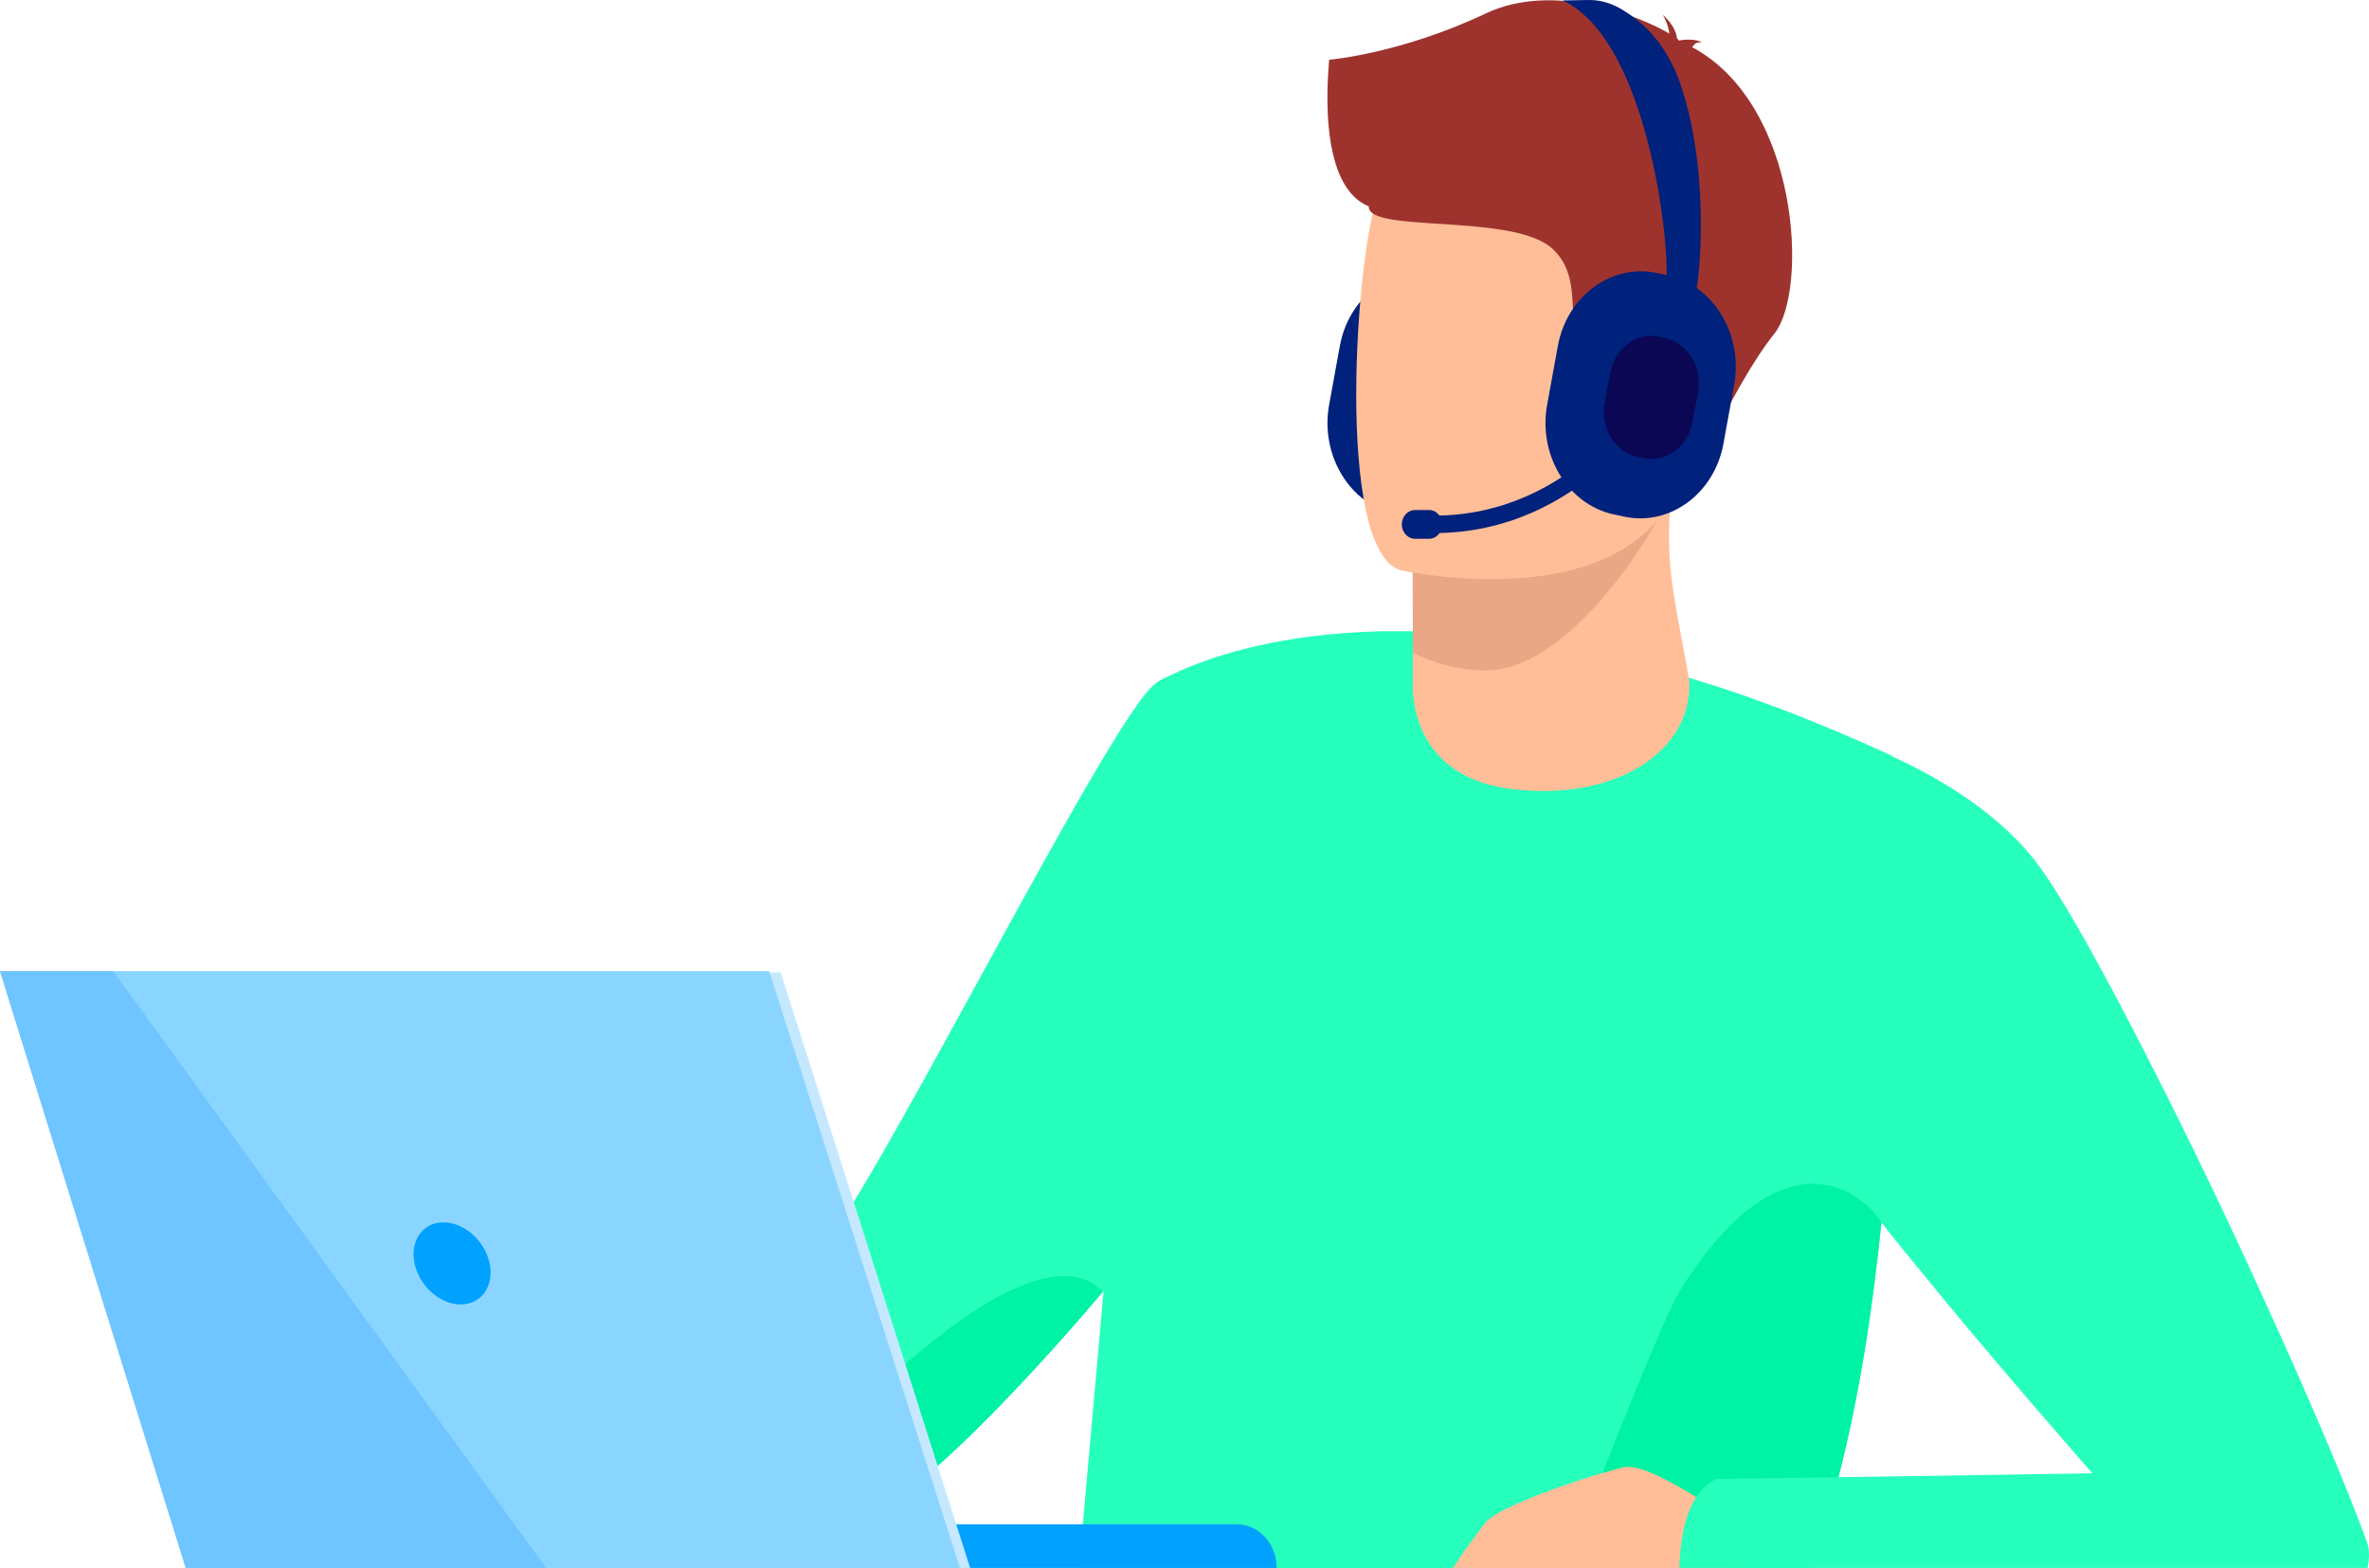 <?xml version="1.0" encoding="UTF-8" standalone="no"?>
<svg
   width="214.57"
   height="142.08"
   viewBox="0 0 214.57 142.08"
   fill="none"
   version="1.1"
   id="svg44"
   sodipodi:docname="4043f7b386cbd0e0cef89cb5d878d2b6.svg"
   xmlns:inkscape="http://www.inkscape.org/namespaces/inkscape"
   xmlns:sodipodi="http://sodipodi.sourceforge.net/DTD/sodipodi-0.dtd"
   xmlns="http://www.w3.org/2000/svg"
   xmlns:svg="http://www.w3.org/2000/svg">
  <defs
     id="defs48" />
  <sodipodi:namedview
     id="namedview46"
     pagecolor="#ffffff"
     bordercolor="#666666"
     borderopacity="1.0"
     inkscape:pageshadow="2"
     inkscape:pageopacity="0.0"
     inkscape:pagecheckerboard="0" />
  <path
     d="m 126.39,46.596 0.935,0.198 c 4.136,0.909 8.2,-2.055 9.027,-6.6 l 0.971,-5.335 c 0.828,-4.545 -1.87,-9.011 -6.006,-9.92 l -0.935,-0.198 c -4.136,-0.909 -8.2,2.055 -9.027,6.6 l -0.971,5.335 c -0.828,4.545 1.87,9.011 6.006,9.92 z"
     fill="#00217c"
     id="path2" />
  <path
     d="m 97.724,142.04 66.073,0.04 c 0.971,-2.609 1.978,-5.415 2.733,-8.3 1.871,-7.232 3.094,-15.255 3.885,-23.08 0,-0.079 0.036,-0.198 0.036,-0.316 1.331,-13.556 1.331,-26.638 1.151,-34.463 -0.108,-4.545 -0.252,-7.351 -0.288,-7.47 -0.144,-0.079 -0.288,-0.118 -0.431,-0.198 -3.525,-1.62 -6.87,-3.004 -10.107,-4.229 h -0.036 c -2.698,-1.028 -5.324,-1.897 -7.841,-2.648 -4.424,-1.344 -8.525,-2.292 -12.301,-2.964 -4.46,-0.79 -8.525,-1.146 -12.157,-1.225 -0.18,0 -0.324,0 -0.504,0 -0.971,0 -1.87,0 -2.769,0 -9.064,0.198 -15.071,2.174 -18.128,3.517 -0.432,0.198 -0.791,0.356 -1.079,0.514 -0.036,0 -0.072,0.04 -0.108,0.04 -0.36,0.158 -0.611,0.316 -0.791,0.395 -0.036,0 -0.036,0.04 -0.072,0.04 -0.108,0.04 -0.18,0.118 -0.252,0.158 l -4.784,55.092 z"
     fill="#27ffbd"
     id="path4" />
  <path
     d="m 31.831,130.144 c 6.618,3.399 46.039,6.205 49.851,5.019 1.942,-0.632 10.071,-8.497 18.236,-18.18 7.733,-9.169 15.538,-19.918 18.164,-27.665 5.395,-15.927 0.755,-30.076 0.755,-30.076 0,0 -10.071,-0.04 -14.171,2.687 -4.101,2.727 -27.551,50.192 -30.681,51.417 -3.129,1.265 -40.284,3.597 -44.528,5.81 0.036,-0.04 -4.244,7.588 2.374,10.987 z"
     fill="#27ffbd"
     id="path6" />
  <path
     d="m 127.973,59.124 v 2.687 c 0,0 -0.683,8.379 8.74,9.643 9.388,1.225 16.545,-3.241 16.293,-9.722 -0.827,-5.019 -1.762,-8.458 -1.834,-12.607 -0.036,-1.541 0.072,-3.162 0.324,-5.019 l -18.2,-0.435 -5.359,0.949 z"
     fill="#ffbe97"
     id="path8" />
  <path
     d="m 127.937,44.62 0.036,14.504 c 1.942,0.988 4.1,1.581 6.546,1.62 8.381,0 16.689,-14.781 16.977,-16.639 z"
     fill="#eaa786"
     id="path10" />
  <path
     d="m 126.858,51.654 c 0,0 23.307,5.217 26.077,-10.789 2.733,-16.006 7.589,-26.123 -7.194,-30.115 -14.783,-3.992 -18.739,1.502 -20.825,6.6 -2.122,5.098 -4.065,32.526 1.942,34.304 z"
     fill="#ffbe97"
     id="path12" />
  <path
     d="m 120.384,5.415 c 0,0 6.51,-0.553 14.171,-4.189 6.223,-2.964 14.1,0.316 16.653,1.818 -0.072,-0.435 -0.216,-1.067 -0.611,-1.699 0,0 1.151,0.909 1.295,2.134 0.108,0.079 0.18,0.158 0.144,0.198 0,0 1.294,-0.277 2.122,0.158 0,0 -0.576,-0.079 -0.792,0.316 -0.036,0.04 -0.072,0.079 -0.108,0.119 9.712,5.177 10.575,22.053 7.446,25.966 -3.777,4.703 -8.309,15.255 -8.309,15.255 0,0 -1.654,-2.49 -0.935,-6.64 0.683,-4.15 -2.554,-4.15 -6.654,-6.007 -4.1,-1.897 -0.683,-7.153 -4.244,-10.355 -3.597,-3.201 -16.761,-1.344 -16.581,-3.794 -4.892,-1.976 -3.597,-12.726 -3.597,-13.279 z"
     fill="#9e332e"
     id="path14" />
  <path
     d="m 163.941,142.04 c 0.971,-2.608 1.834,-5.375 2.589,-8.299 1.871,-7.233 3.094,-15.256 3.885,-23.081 0,-0.079 0.036,-0.197 0.036,-0.316 -0.036,0.04 -0.144,0.158 -0.18,0.119 -2.59,-3.439 -9.603,-7.193 -18.128,6.481 -1.69,2.727 -9.136,21.855 -10.323,25.057 h 22.121 z"
     fill="#00f2a4"
     id="path16" />
  <path
     d="m 157.107,142.079 c 0.18,-1.225 -0.108,-2.845 -0.971,-4.782 0,0 -1.079,-0.79 -2.554,-1.699 -2.158,-1.344 -5.108,-2.964 -6.438,-2.687 -0.252,0.039 -0.576,0.118 -0.935,0.237 -3.166,0.83 -10.575,3.359 -11.69,4.821 -0.935,1.225 -2.05,2.727 -2.913,4.071 z"
     fill="#ffbe97"
     id="path18" />
  <path
     d="m 152.107,142.04 h 62.332 c 0.18,-0.869 0.18,-1.66 -0.036,-2.292 -1.87,-5.177 -5.503,-13.675 -9.675,-22.764 -3.057,-6.719 -6.438,-13.754 -9.639,-20.038 -4.424,-8.734 -8.453,-16.046 -10.826,-19.049 -1.871,-2.371 -4.245,-4.347 -6.69,-5.968 -2.087,-1.383 -4.245,-2.529 -6.259,-3.438 -0.144,-0.079 -0.288,-0.118 -0.431,-0.198 -4.353,-1.937 -7.77,-2.767 -7.77,-2.767 0,0 -0.035,2.174 -0.035,5.494 0,9.643 0.323,29.127 3.129,33.87 0.791,1.344 2.23,3.32 4.064,5.652 0.036,0.079 0.108,0.118 0.144,0.197 0.971,1.265 2.086,2.648 3.237,4.031 6.51,8.023 14.747,17.429 15.754,18.575 0.072,0.079 0.108,0.119 0.108,0.119 h -0.108 l -17.48,0.277 -5.36,0.079 -11.114,0.158 c -0.755,0.355 -1.366,0.948 -1.834,1.699 -1.115,1.66 -1.439,4.189 -1.511,6.363 z"
     fill="#27ffbd"
     id="path20" />
  <path
     d="m 31.831,130.144 c 6.618,3.399 46.039,6.205 49.851,5.019 1.942,-0.632 10.071,-8.497 18.236,-18.18 -0.396,0.04 -4.136,-6.797 -21.185,9.604 0,0 -4.46,2.174 -16.617,0.948 -12.157,-1.225 -27.767,-1.659 -30.285,2.609 z"
     fill="#00f2a4"
     id="path22" />
  <path
     d="m 70.569,142.04 h 45.067 c 0,-2.174 -1.618,-3.952 -3.596,-3.952 H 70.569 Z"
     fill="#00a1ff"
     id="path24" />
  <path
     d="M 70.712,88.093 H 1.043 L 17.732,142.04 h 70.137 z"
     fill="#c5e8ff"
     id="path26" />
  <path
     d="m 0,87.975 16.809,54.065 h 70.137 L 69.669,87.975 Z"
     fill="#8ad5ff"
     id="path28" />
  <path
     d="m 37.55,114.454 c 0.432,2.056 2.302,3.715 4.172,3.715 1.87,0 3.057,-1.659 2.625,-3.715 -0.431,-2.055 -2.302,-3.715 -4.172,-3.715 -1.87,-0.039 -3.057,1.66 -2.625,3.715 z"
     fill="#00a1ff"
     id="path30" />
  <path
     d="M 0,87.975 16.833,142.04 H 49.456 L 10.251,87.975 Z"
     fill="#6ec5ff"
     id="path32" />
  <path
     d="m 146.136,46.596 0.936,0.198 c 4.136,0.909 8.2,-2.055 9.027,-6.6 l 0.971,-5.335 c 0.827,-4.545 -1.87,-9.011 -6.006,-9.92 l -0.935,-0.198 c -4.136,-0.909 -8.2,2.055 -9.028,6.6 l -0.971,5.335 c -0.827,4.545 1.87,9.011 6.006,9.92 z"
     fill="#00217c"
     id="path34" />
  <path
     d="m 153.365,27.388 c 0.612,-1.225 1.547,-11.145 -0.935,-19.089 -1.187,-3.834 -3.129,-6.007 -5.574,-7.47 C 145.993,0.316 144.986,0 143.978,0 l -2.445,0.04 c 8.056,3.755 9.926,23.792 9.315,25.966 0.036,-0.079 0.036,-0.119 0.072,-0.158 z"
     fill="#00217c"
     id="path36" />
  <path
     d="m 129.843,48.295 c 13.56,0 20.25,-11.777 20.322,-11.896 l -1.223,-0.83 0.612,0.395 -0.612,-0.395 c -0.072,0.118 -6.366,11.145 -19.099,11.145 -0.071,0 -0.179,0 -0.251,0 v 1.541 c 0.072,0.04 0.144,0.04 0.251,0.04 z"
     fill="#00217c"
     id="path38" />
  <path
     d="m 148.33,41.379 0.468,0.118 c 2.05,0.474 4.1,-1.028 4.496,-3.28 l 0.503,-2.648 c 0.432,-2.253 -0.935,-4.505 -2.985,-4.94 l -0.468,-0.119 c -2.05,-0.474 -4.1,1.028 -4.495,3.28 l -0.504,2.648 c -0.431,2.253 0.899,4.505 2.985,4.94 z"
     fill="#0b0754"
     id="path40" />
  <path
     d="m 128.153,48.809 h 1.294 c 0.648,0 1.187,-0.593 1.187,-1.304 0,-0.711 -0.539,-1.304 -1.187,-1.304 h -1.294 c -0.648,0 -1.187,0.593 -1.187,1.304 0,0.711 0.539,1.304 1.187,1.304 z"
     fill="#00217c"
     id="path42" />
</svg>
